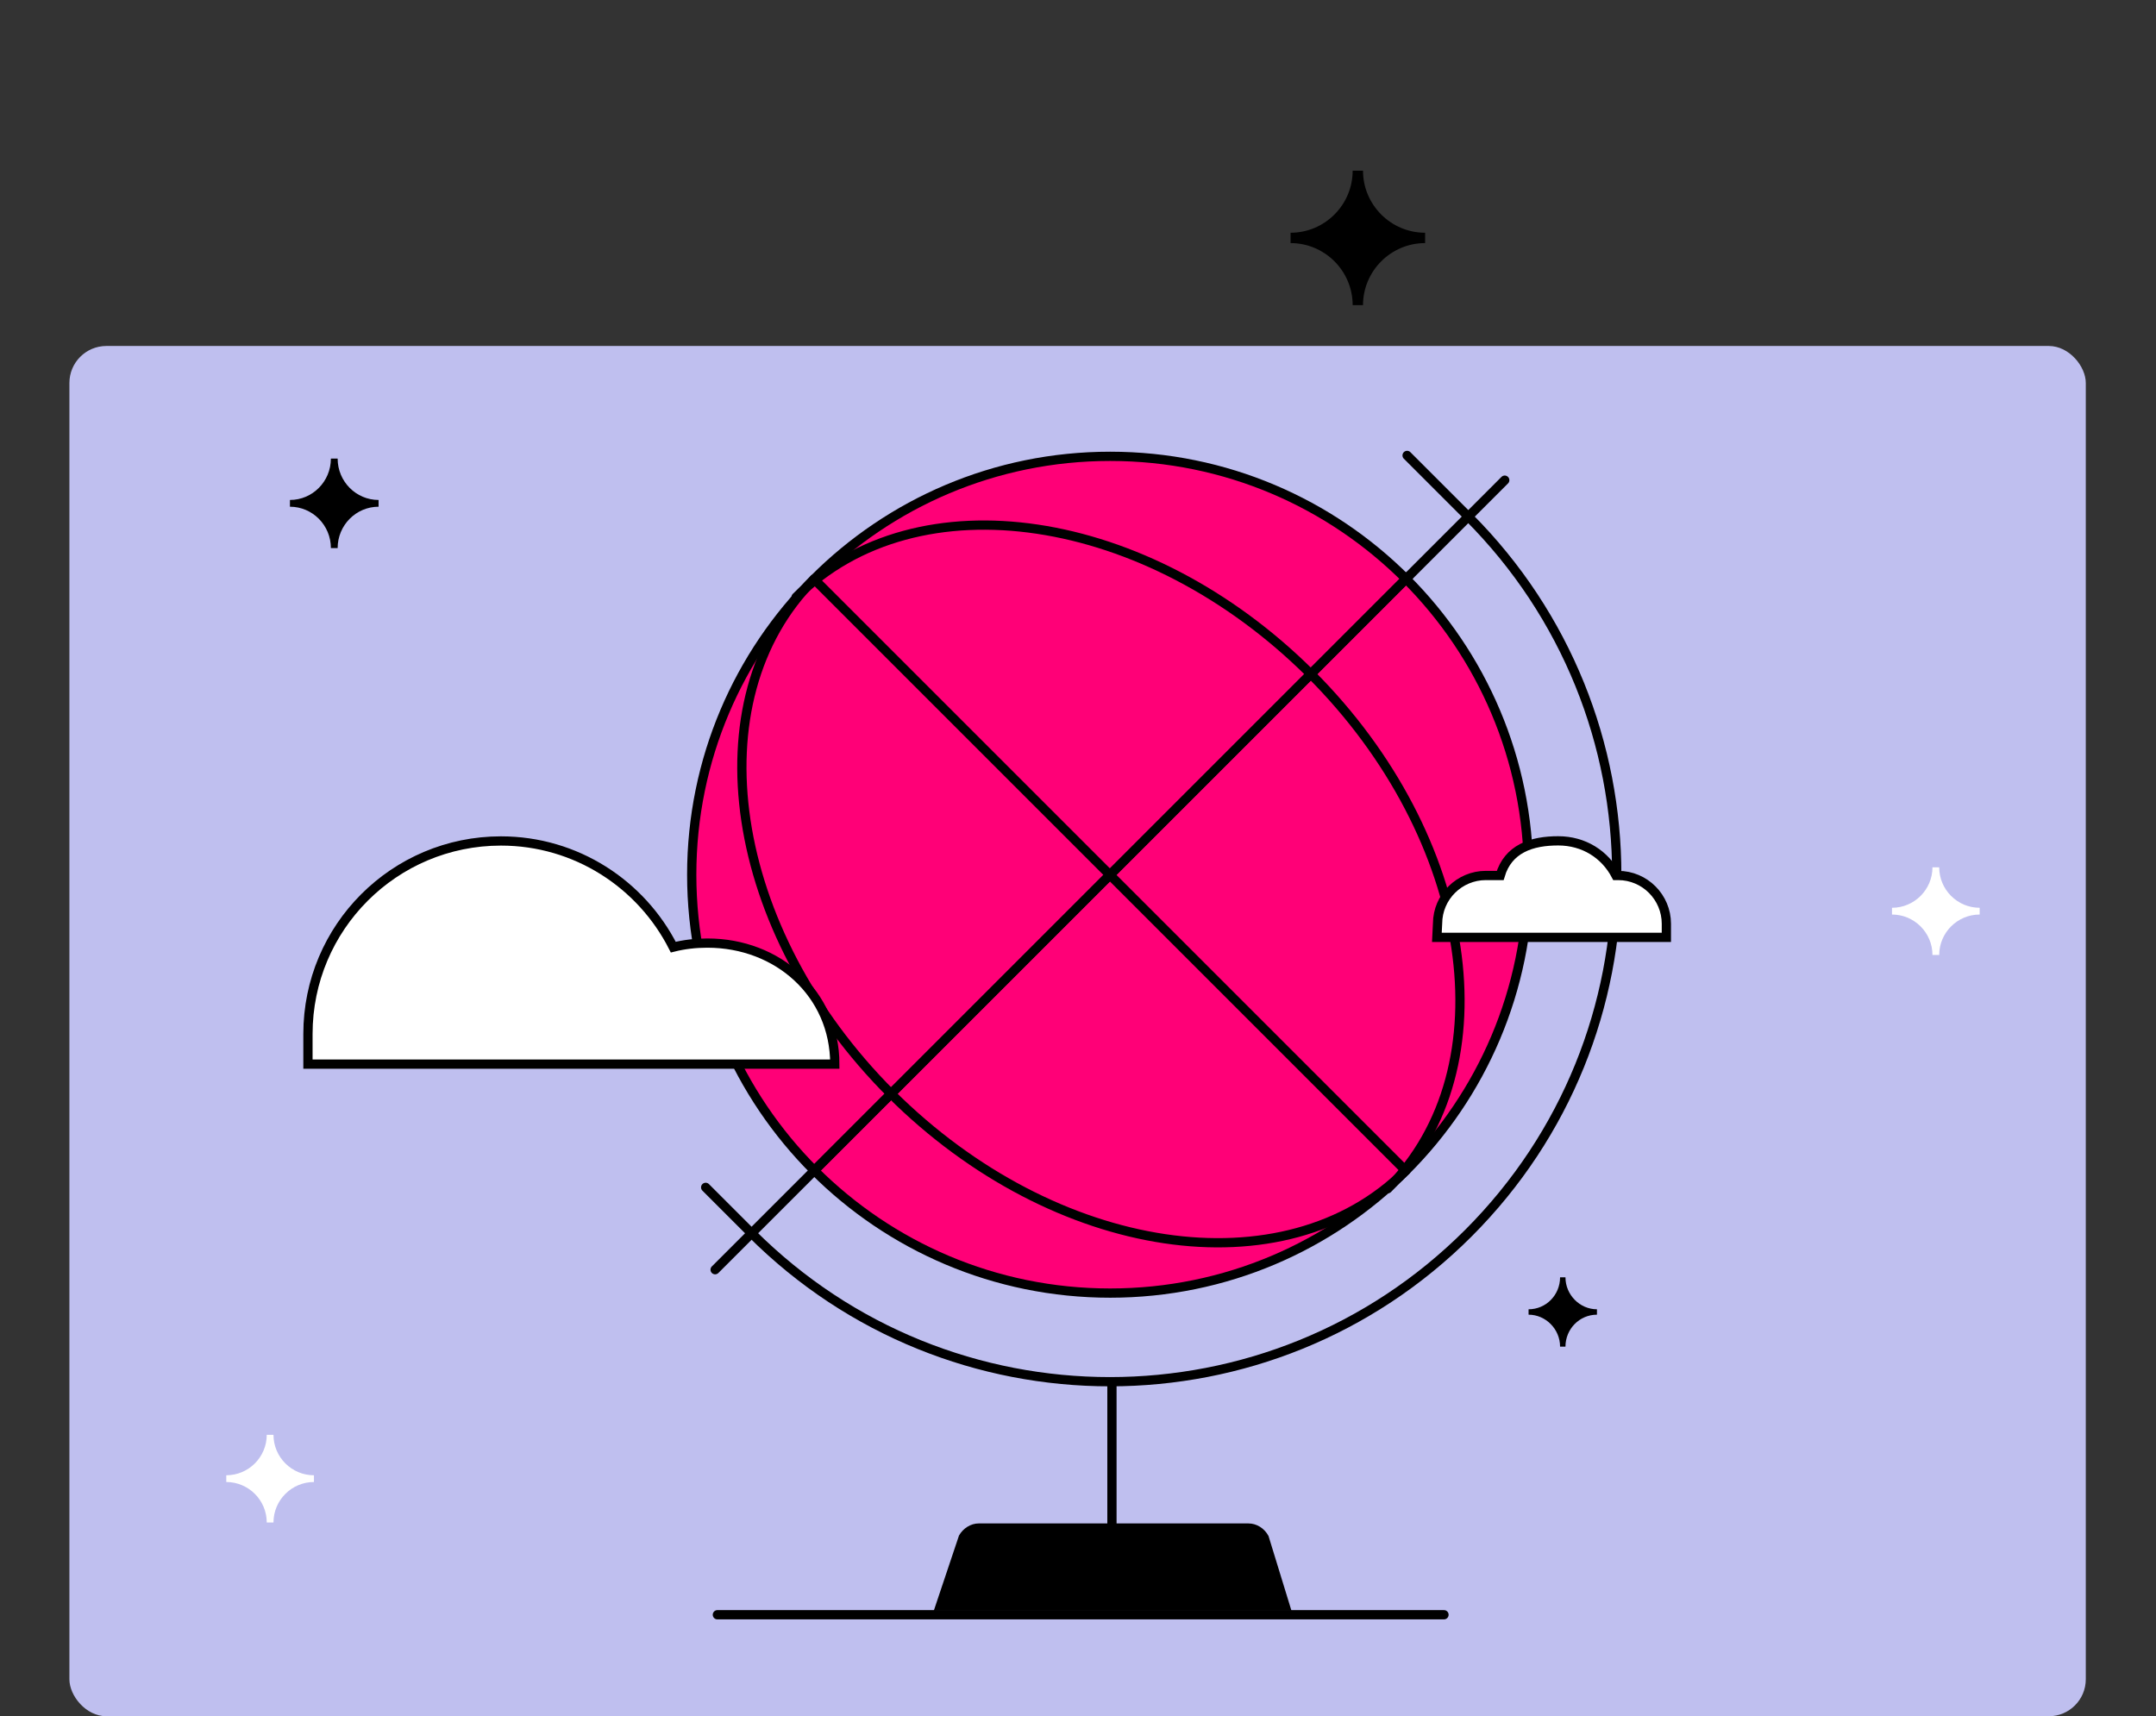 <svg width="466" height="371" viewBox="0 0 466 371" fill="none" xmlns="http://www.w3.org/2000/svg">
<rect x="0" y="0" width="466" height="371" fill="#333333" stroke="none"/>
<g clip-path="url(#clip0_40000001_2334)">
<rect x="15" y="74.788" width="435.825" height="296.202" rx="8" fill="#BFBFEF"/>
<mask id="mask0_40000001_2334" style="mask-type:alpha" maskUnits="userSpaceOnUse" x="42" y="-4" width="386" height="383">
<rect x="42.925" y="-4" width="384.963" height="382.968" fill="#D9D9D9"/>
</mask>
<g mask="url(#mask0_40000001_2334)">
<path d="M239.948 279.518C289.896 279.518 330.387 239.027 330.387 189.079C330.387 139.132 289.896 98.641 239.948 98.641C190 98.641 149.51 139.132 149.51 189.079C149.51 239.027 190 279.518 239.948 279.518Z" fill="#FF0077" stroke="black" stroke-width="2" stroke-miterlimit="10" stroke-linecap="round"/>
<path d="M172.071 129.079C198.133 103.017 247.923 110.408 283.32 145.708C318.621 181.008 326.108 230.798 299.949 256.957" stroke="black" stroke-width="2" stroke-miterlimit="10" stroke-linecap="round"/>
<path d="M303.84 253.067C277.778 279.129 227.989 271.739 192.591 236.438C157.291 201.138 149.803 151.348 175.962 125.189" stroke="black" stroke-width="2" stroke-miterlimit="10" stroke-linecap="round"/>
<path d="M152.525 256.665L162.444 266.584C205.233 309.372 274.569 309.372 317.357 266.584C360.145 223.796 360.145 154.46 317.357 111.672L304.131 98.447" stroke="black" stroke-width="2" stroke-miterlimit="10" stroke-linecap="round"/>
<path d="M175.961 125.189L303.839 253.067" stroke="black" stroke-width="2" stroke-miterlimit="10" stroke-linecap="round"/>
<path d="M154.568 274.461L325.235 103.795" stroke="black" stroke-width="2" stroke-miterlimit="10" stroke-linecap="round"/>
<path d="M175.961 253.067L304.52 124.508" stroke="black" stroke-width="2" stroke-miterlimit="10" stroke-linecap="round"/>
<path d="M294.602 65.966H292.365C292.365 58.576 286.336 52.547 278.945 52.547V50.31C286.336 50.31 292.365 44.281 292.365 36.89H294.602C294.602 44.281 300.631 50.31 308.022 50.31V52.547C300.631 52.547 294.602 58.576 294.602 65.966Z" fill="black"/>
<path d="M71.519 99.127H72.978C72.978 104.087 76.965 108.074 81.827 108.074V109.533C76.965 109.533 72.978 113.52 72.978 118.479H71.519C71.519 113.52 67.532 109.533 62.67 109.533V108.074C67.532 108.074 71.519 104.087 71.519 99.127Z" fill="black"/>
<path d="M337.194 276.114H338.361C338.361 279.907 341.473 283.019 345.168 283.019V284.186C341.375 284.186 338.361 287.298 338.361 291.09H337.194C337.194 287.298 334.082 284.186 330.387 284.186V283.019C334.179 283.019 337.194 279.907 337.194 276.114Z" fill="black"/>
<path d="M152.817 203.861C150.289 203.861 147.858 204.153 145.524 204.736C138.62 191.122 124.519 181.786 108.279 181.786C85.232 181.786 66.561 200.457 66.561 223.505V230.02H180.435C180.435 214.752 168.085 203.861 152.915 203.861H152.817Z" fill="white" stroke="black" stroke-width="2" stroke-miterlimit="10"/>
<path d="M240.337 298.676V336.31" stroke="black" stroke-width="2" stroke-miterlimit="10"/>
<path d="M279.042 348.174H201.829L207.275 331.934C208.15 330.378 209.803 329.308 211.554 329.308H269.804C271.652 329.308 273.305 330.378 274.18 332.031L279.139 348.174H279.042Z" fill="black"/>
<path d="M155.054 349.049H312.106" stroke="black" stroke-width="2" stroke-linecap="round"/>
<path d="M336.805 181.759C342.319 181.759 346.895 184.661 349.288 189.247H349.738C355.549 189.247 360.171 193.98 360.171 199.679V202.624H310.567L310.619 201.574L310.717 199.63C310.744 193.843 315.465 189.247 321.148 189.247H324.253C325.096 186.392 326.783 184.512 328.955 183.358C331.269 182.128 334.061 181.759 336.805 181.759Z" fill="white" stroke="black" stroke-width="2"/>
</g>
<path d="M419.142 206.433H417.684C417.684 201.617 413.755 197.688 408.938 197.688V196.23C413.755 196.23 417.684 192.301 417.684 187.484H419.142C419.142 192.301 423.071 196.23 427.887 196.23V197.688C423.071 197.688 419.142 201.617 419.142 206.433Z" fill="white"/>
<path d="M59.111 329.102H57.654C57.654 324.286 53.725 320.357 48.908 320.357V318.899C53.725 318.899 57.654 314.97 57.654 310.154H59.111C59.111 314.97 63.041 318.899 67.857 318.899V320.357C63.041 320.357 59.111 324.286 59.111 329.102Z" fill="white"/>
</g>
<defs>
<clipPath id="clip0_40000001_2334">
<rect width="466" height="371" fill="white"/>
</clipPath>
</defs>
</svg>
